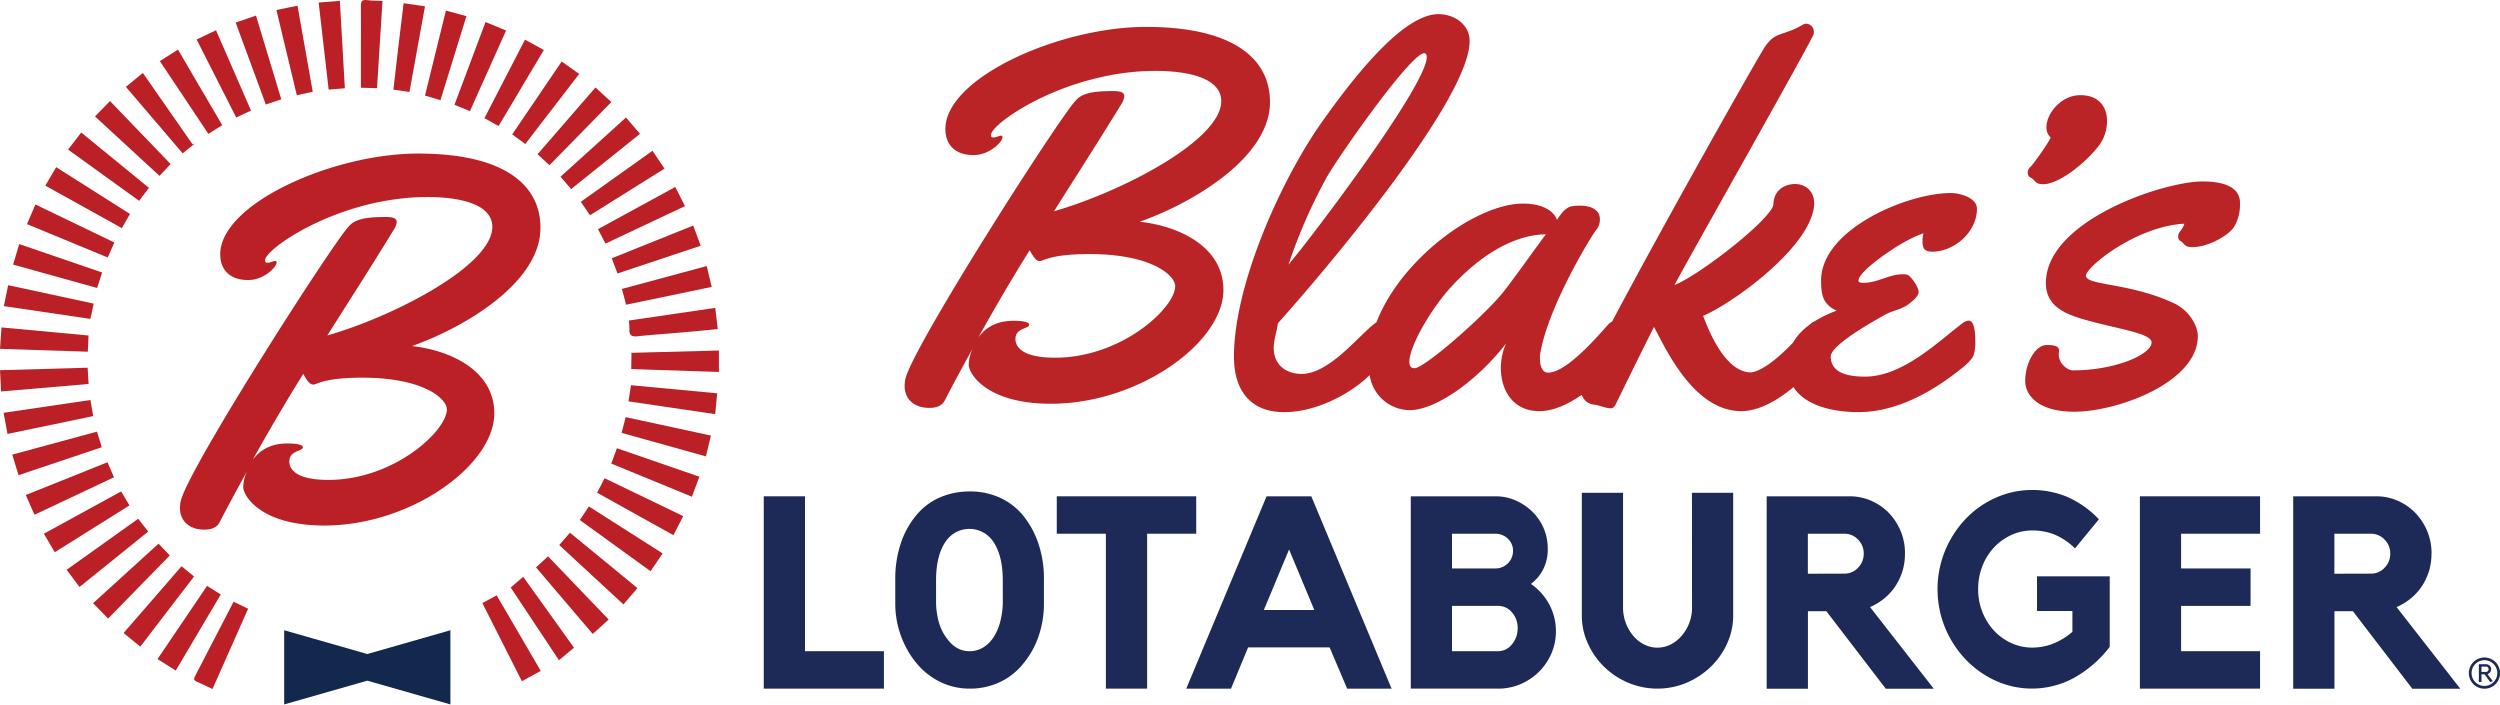 <svg id="Layer_1" data-name="Layer 1" xmlns="http://www.w3.org/2000/svg" viewBox="0 0 1000 282"><defs><style>.cls-1{fill:#1d2a57;}.cls-2{fill:#ba2427;}.cls-3{fill:#ba2025;}.cls-4{fill:#12284c;}</style></defs><polygon class="cls-1" points="322 260.48 353.57 260.48 353.57 275.45 305.5 275.45 305.5 198.52 322 198.52 322 260.48"/><path class="cls-1" d="M401.11,232.22q0-10.4-4.12-16a11.46,11.46,0,0,0-18.45,0q-4.12,5.63-4.12,16v8.12a30.92,30.92,0,0,0,1.08,8.39,19.27,19.27,0,0,0,3.26,6.66q3.67,5.08,9,5.09a10.46,10.46,0,0,0,5.47-1.46,13,13,0,0,0,4.18-4.11,21.5,21.5,0,0,0,2.71-6.34,31.7,31.7,0,0,0,1-8.23Zm-13.18-35.65a28.9,28.9,0,0,1,12,2.49,25.71,25.71,0,0,1,9.42,7.28,36.13,36.13,0,0,1,6,11.06,43.52,43.52,0,0,1,2.22,14.32v9.44a40,40,0,0,1-2.27,13.73,35,35,0,0,1-6.28,10.91,26.37,26.37,0,0,1-9.43,7.21,28,28,0,0,1-11.69,2.44,26.71,26.71,0,0,1-11.65-2.6,28.46,28.46,0,0,1-9.58-7.49,37,37,0,0,1-6.23-10.85,37.61,37.61,0,0,1-2.33-13.35v-9.44a44.45,44.45,0,0,1,2.17-14.26,33.9,33.9,0,0,1,5.95-11,25.23,25.23,0,0,1,9.48-7.38,29.56,29.56,0,0,1,12.19-2.49"/><polygon class="cls-1" points="422.71 198.52 478.49 198.52 478.49 213.49 458.85 213.49 458.85 275.45 442.35 275.45 442.35 213.49 422.71 213.49 422.71 198.52"/><path class="cls-1" d="M525.72,244l-10.09-24.2L505.54,244Zm-1.19-45.47,32.11,76.93H538.85l-7-16.49H499.24l-6.83,16.49H474.5l32.12-76.93Z"/><path class="cls-1" d="M599.24,260.48a7,7,0,0,0,5.54-2.75,9.74,9.74,0,0,0,2.28-6.42,9.26,9.26,0,0,0-2.28-6.36,7.11,7.11,0,0,0-5.54-2.59H580.8v18.12Zm-18.44-33.1h17.36a7,7,0,0,0,7.05-7,6.46,6.46,0,0,0-2.06-4.88,7,7,0,0,0-5-2H580.8Zm31.57,6.19a23.25,23.25,0,0,1,7.27,8.08,22.3,22.3,0,0,1,2.72,10.91,21.9,21.9,0,0,1-1.85,8.95,23.14,23.14,0,0,1-5,7.27,23.64,23.64,0,0,1-7.32,4.88,22.4,22.4,0,0,1-9,1.79H564.31V198.52h33.85a19.94,19.94,0,0,1,8.14,1.68,22.43,22.43,0,0,1,6.67,4.51,20.5,20.5,0,0,1,6.13,14.75,17.78,17.78,0,0,1-1.79,8.2,16.9,16.9,0,0,1-4.94,5.91"/><path class="cls-1" d="M676.78,197.11h16.49v49.15a26.73,26.73,0,0,1-2.39,11.07,30,30,0,0,1-6.52,9.33,31.79,31.79,0,0,1-9.62,6.4,30.18,30.18,0,0,1-23.54,0,30.9,30.9,0,0,1-9.61-6.4,30.32,30.32,0,0,1-6.47-9.33,26.58,26.58,0,0,1-2.39-11.07V197.11h16.49V243a17.3,17.3,0,0,0,1.08,6.13,17.53,17.53,0,0,0,2.92,5.1,13.74,13.74,0,0,0,4.38,3.53,11.76,11.76,0,0,0,10.75,0,14.67,14.67,0,0,0,4.38-3.53,17,17,0,0,0,3-5.1,17.3,17.3,0,0,0,1.08-6.13Z"/><path class="cls-1" d="M737.79,229.45a7.32,7.32,0,0,0,5.42-2.34,7.82,7.82,0,0,0,2.28-5.69,7.72,7.72,0,0,0-2.28-5.59,7.32,7.32,0,0,0-5.42-2.34H723.14v16Zm24.19-8a23.22,23.22,0,0,1-1,7,23.76,23.76,0,0,1-2.87,6.08,22.2,22.2,0,0,1-4.45,4.88,23.68,23.68,0,0,1-5.64,3.42l25.49,32.66h-19.2l-23.77-31h-7.37v31h-16.5V198.52h33.21a21.23,21.23,0,0,1,8.62,1.79,22.06,22.06,0,0,1,7.06,4.89A23.2,23.2,0,0,1,762,221.42"/><path class="cls-1" d="M814.81,230.53h29.08v28.21a46.34,46.34,0,0,1-14.43,12.48,35.13,35.13,0,0,1-31.36,1,38.31,38.31,0,0,1-12-8.63A41,41,0,0,1,778,251a40.77,40.77,0,0,1,0-30.65,41.29,41.29,0,0,1,8.08-12.59,37.82,37.82,0,0,1,12-8.57A35.32,35.32,0,0,1,812.86,196a36.12,36.12,0,0,1,13.94,2.72,39,39,0,0,1,12.75,9L830,219.35a26.32,26.32,0,0,0-8.58-5.69,24.4,24.4,0,0,0-8.46-1.47,19.93,19.93,0,0,0-8.52,1.85,22,22,0,0,0-6.89,5,23.24,23.24,0,0,0-4.61,7.43,24.9,24.9,0,0,0-1.68,9.17,24.56,24.56,0,0,0,1.68,9.12,24.15,24.15,0,0,0,4.61,7.43,21.64,21.64,0,0,0,6.89,5,19.93,19.93,0,0,0,8.52,1.85,22.86,22.86,0,0,0,8-1.47,27.42,27.42,0,0,0,8-4.83v-8.35H814.81Z"/><polygon class="cls-1" points="855.95 198.52 904.02 198.52 904.02 213.49 872.44 213.49 872.44 227.38 900.22 227.38 900.22 242.36 872.44 242.36 872.44 260.48 904.02 260.48 904.02 275.45 855.95 275.45 855.95 198.52"/><path class="cls-1" d="M948.4,229.45a7.32,7.32,0,0,0,5.42-2.34,7.82,7.82,0,0,0,2.28-5.69,7.72,7.72,0,0,0-2.28-5.59,7.32,7.32,0,0,0-5.42-2.34H933.75v16Zm24.19-8a23.22,23.22,0,0,1-1,7,23.76,23.76,0,0,1-2.87,6.08,22.2,22.2,0,0,1-4.45,4.88,23.68,23.68,0,0,1-5.64,3.42l25.49,32.66h-19.2l-23.76-31h-7.38v31h-16.5V198.52h33.21a21.23,21.23,0,0,1,8.62,1.79,22,22,0,0,1,7.06,4.89,23.2,23.2,0,0,1,6.45,16.22"/><path class="cls-2" d="M422,143.08c-13.54,0-15.82-4.65-15.82-7.44,0-4.65,5.49-4,5.49-5.78,0-.73-1.35-1.55-6.21-1.55-7.13,0-11.38,2.89-14.16,6.71,7.24-12.92,13.53-23.68,20.57-34.94,1.86,3.41,2.79,4.34,4.13,4.34s4.15-2.79,19.75-2.79c25.22,0,34.33,8.69,34.33,12.82,0,8.68-21.4,28.63-48.08,28.63M455.89,88.7C477.49,81.06,508,62.85,508,40.84c0-17.37-14.68-30.08-49.62-30.08-34.64,0-80.23,20.36-80.23,40.84,0,5.78,3.41,10.43,11.26,10.43C396,62,401,56.66,401,54.9a.55.55,0,0,0-.62-.62c-.62,0-2.06.72-3,.72-.61,0-1-.2-1-1,0-4.66,30.08-25.64,65.86-25.64,12.3,0,26.26,2.58,26.26,12.09,0,15.62-39.6,36.19-66.9,44.05,7.45-11.89,16.13-25.23,26.9-42.8a7.25,7.25,0,0,0,1.23-3.21c0-1.86-2.28-2.06-4.65-2.06-8.79,0-12.62,1.13-15,4-7.23,8.07-60.57,91.4-67.29,109.18a12.77,12.77,0,0,0-.94,4.76c0,4.86,3.31,8.79,9.93,8.79,2.79,0,5.07-.84,6.2-3.11,3.93-7.65,7.64-14.37,11.06-20.58a16.73,16.73,0,0,0-1.55,6.42c0,3.51,7,15.61,32.88,15.61,35.15,0,69-24.5,69-45.49,0-17.58-18.19-25.64-33.4-27.3"/><path class="cls-2" d="M601.17,117c-7.86,9.71-31.42,30.29-35.36,30.29-1.44,0-2.07-.92-2.07-2.57,0-6.21,8.89-21.92,18-31.33,16-16.74,29.58-19.65,36.6-19.65-5.48,7.34-12.51,17.38-17.16,23.26M530.69,70.92c4.12-7.44,33.48-49.62,39-49.62.83,0,1,.72,1,1.56,0,11.16-45.28,71.13-55.3,83a213,213,0,0,1,15.31-34.95m242,29.78c9.2,0,18.08-8,18.08-17.17,0-4.43-6.81-6.31-10.43-6.31-17.58,0-51.91,14.59-51.91,34.94,0,5.49.53,9.52,6.21,12.11a48.08,48.08,0,0,0-8.9,4.32,4.06,4.06,0,0,0-1.31.75,6.22,6.22,0,0,0-.47.46,23.42,23.42,0,0,0-6.77,7.27c-5,5.21-11.69,11.19-16.74,11.91-9.71,0-16.22-14.58-19.21-22.64,11.66-4.87,43.82-27.92,44.44-44.87,0-5.06-3.52-7.85-7.65-7.85-3.1,0-8.38,1.54-8.69,8.06C709.17,87.16,680,110,669.79,114c6.4-12,54.89-97.58,55.73-100.48v-.73a3.14,3.14,0,0,0-3-3.3c-1.65,0-1.85,1.24-7.75,3.3-3.61,1.35-5.59,1.35-8.69,5.79-1.49,1.74-41.08,71.9-61.25,110.07a3.75,3.75,0,0,0-1.05.66c-1.65,1.44-16.24,19.74-24.51,19.74-2.58,0-3.3-3.1-3.3-5.68a10.53,10.53,0,0,1,.31-2.89c3.41-18.62,20.67-46.84,22.22-48.5a6.59,6.59,0,0,0,1.45-4.34c0-3.72-3.52-5.37-7.86-5.37s-5.89.41-9.3,5.69c-1.14-3.42-5.58-6.52-13.54-6.52-19,0-49,22.37-58.68,47.5-5.73,3.61-18.35,20.63-29.92,20.63-6.3,0-11.16-3.72-11.16-10.34,0-3.41,1.25-6.5,1.66-9.92,17.58-19.54,76.7-89.13,76.7-112.89,0-6.73-6.19-10.76-12.5-10.76-14.17,0-33.91,25.22-46.62,43.21-16.44,23.27-35.15,65.13-35.15,93.77,0,13.34,6.4,22.23,20.15,22.23,11.74,0,25.48-6.43,34.14-14.82a16.32,16.32,0,0,0,16.09,14c10.34,0,27.09-11.88,38.46-26.67a24.32,24.32,0,0,0-2.08,9.82c0,8.69,4.67,17.26,15.41,17.26,5.63,0,11.59-2.79,16.87-6.49,1.18,2.1,1.94,3.39,5,3.91,1.57,0,4.66,1.45,6.62,1.45.72,0,1.45-.31,2.07-1.65.41-.83,8.47-17.37,15.29-30.92,4.87,9.1,16,33.7,34.95,33.7,7.1,0,14.72-4.5,20.84-9.61,5,7.8,16.58,10,26,10,16.75,0,32-9.93,41.86-18,1.55-1.24,3.63-3.21,4.24-4.86a17.11,17.11,0,0,0,.62-5.57c0-1.87,0-8.17-2.68-8.17a4.91,4.91,0,0,0-2.38,1c-9.51,7.14-23.88,21.4-39,21.4-5.47,0-13.75-.82-13.75-8.07,0-4.65,17.58-14.36,21.82-16.75,3.2-1.75,6.72-2,9.71-4.45,1.34-1.13,3.62-2.88,3.62-4.64s-2.69-5.9-4.44-6.82a7,7,0,0,0-2.06-.21c-5.28,0-9.93,3.42-15.51,3.42-.42,0-2.07,0-2.07-.83,0-3.84,14.15-13.14,17.58-15a49.05,49.05,0,0,1,8.46-4,10.86,10.86,0,0,0-.41,2.7c0,3,.41,4.64,3.73,4.64"/><path class="cls-2" d="M881,72.58c-15.73,0-62.65,15.72-62.65,40.63,0,9.2,7.65,12.3,14.58,14.37,13.55,4,27.7,5.58,27.7,9.41,0,4.65-14.15,11.16-31.53,11.16-1.87,0-5.58-2.48-5.58-6.3,0-.52.1-1.14.1-1.65,0-2-2.48-2.18-5.07-2.18-4.23,0-8.47,6.93-8.47,14.37,0,5.28,4.65,12.3,19.64,12.3,17.16,0,49.42-11.68,49.42-30.29,0-3.82-3.21-10.13-9.62-13.13-17.78-8.27-35.14-7-35.14-11,0-3.42,20-19.75,39.38-20.79-.94,2.89-2.48,3.21-2.48,5a2,2,0,0,0,1,2c1.45.73,1.25,2.37,4.66,2.37,6.09,0,13.85-4.23,16.54-7.85A17.07,17.07,0,0,0,896,82.19v-.72c0-1.87.21-8.89-15-8.89"/><path class="cls-2" d="M812.32,71.07c1.78.84,1.57,2.62,4.91,2.62,6.68,0,17.75-9.2,22.65-15.88a16.54,16.54,0,0,0,2.93-9.5c0-4.8-2.61-10.24-10.65-10.24-7.73,0-13.57,7.32-13.57,12.75A5.39,5.39,0,0,0,820.26,55c-.83,2.21-7.32,11.19-8.14,11.81a2.79,2.79,0,0,0-1,2.19,2.09,2.09,0,0,0,1.15,2.09"/><path class="cls-1" d="M993.78,263a6,6,0,0,1,2.42.49,6.39,6.39,0,0,1,2,1.33,6.2,6.2,0,0,1,1.33,2,6,6,0,0,1,.49,2.43,5.94,5.94,0,0,1-.49,2.41,6.16,6.16,0,0,1-1.33,2,6.41,6.41,0,0,1-2,1.34,6.34,6.34,0,0,1-4.84,0,6.41,6.41,0,0,1-2-1.34,6.33,6.33,0,0,1-1.33-2,5.94,5.94,0,0,1-.49-2.41,6,6,0,0,1,.49-2.43,6.16,6.16,0,0,1,3.31-3.32A6,6,0,0,1,993.78,263Zm0,11.37a5,5,0,0,0,2-.41,5.05,5.05,0,0,0,1.62-1.1,5.24,5.24,0,0,0,1.11-1.63,4.91,4.91,0,0,0,.4-2,5,5,0,0,0-.4-2,5.22,5.22,0,0,0-2.73-2.74,5,5,0,0,0-2-.41,5.05,5.05,0,0,0-2,.41,5.26,5.26,0,0,0-1.63,1.1,5.09,5.09,0,0,0-1.51,3.65,5.09,5.09,0,0,0,.4,2,5.24,5.24,0,0,0,1.11,1.63,5.15,5.15,0,0,0,3.64,1.51Zm1.8-5a2.19,2.19,0,0,1-.57.29l2.12,2.81-1.07.34-2.22-3.08h-1.25v3.08h-1.05v-7.12h2.88a1.86,1.86,0,0,1,.79.16,2.23,2.23,0,0,1,.67.44,2.47,2.47,0,0,1,.44.63,3,3,0,0,1,.12.4,1.67,1.67,0,0,1,0,.39,1.62,1.62,0,0,1-.13.66,1.88,1.88,0,0,1-.12.3c-.06.09-.12.19-.18.27A1.65,1.65,0,0,1,995.58,269.35Zm-1.16-.61a1.09,1.09,0,0,0,.41-.09,1,1,0,0,0,.33-.23l.11-.16a.46.46,0,0,0,.09-.17.91.91,0,0,0,.09-.42.76.76,0,0,0-.09-.4.66.66,0,0,0-.09-.19,1.11,1.11,0,0,0-.11-.16,1.17,1.17,0,0,0-.33-.24.7.7,0,0,0-.19-.06l-.22,0h-1.83v2.14Z"/><path class="cls-3" d="M56.11,258.66c-2.33-1.91-4.41-3.62-6.67-5.46,7.83-9,15.46-17.81,23.18-26.71l5,4.1L56.11,258.66"/><path class="cls-3" d="M31.8,234.79c-1.78-2.38-3.4-4.53-5.15-6.88L55.28,207.5l4,5.13c-9.1,7.35-18.17,14.66-27.48,22.16"/><path class="cls-3" d="M43,184.9c.86,2,1.67,3.86,2.59,6l-31.79,15L10.31,198,43,184.9"/><path class="cls-3" d="M63.42,217.47l4.5,4.7L43.24,247.43c-2.05-2.09-3.92-4-6-6.16,8.75-8,17.35-15.79,26.17-23.8"/><path class="cls-3" d="M21.9,220.89l-4.35-7.41,30.91-16.92c1.12,1.88,2.14,3.62,3.32,5.61L21.9,220.89"/><path class="cls-3" d="M36.16,160c.39,2.22.73,4.19,1.13,6.43L3,173.57c-.53-2.88-1-5.53-1.55-8.45L36.16,160"/><path class="cls-3" d="M.45,156.64c-.15-3-.3-5.61-.45-8.56l35.05-1,.39,6.5-35,3"/><path class="cls-3" d="M27.23,59.83c1.86-2.4,3.49-4.52,5.26-6.82L59.57,75.13l-3.93,5.2L27.23,59.83"/><path class="cls-3" d="M38.79,172.65c.65,2.13,1.22,4,1.92,6.24L7.41,190.07c-.82-2.68-1.6-5.25-2.51-8.22l33.89-9.2"/><path class="cls-3" d="M1.55,122.45c.58-2.85,1.11-5.39,1.71-8.38l34.22,7.38c-.48,2.23-.9,4.18-1.32,6.11L1.55,122.45"/><path class="cls-3" d="M38,46.57l6-6.15,24.25,25.2L63.8,70.34,38,46.57"/><path class="cls-3" d="M50.35,34.74l6.79-5.57L77.06,57.79l1-.46-5,4L50.35,34.74"/><path class="cls-3" d="M35.42,134.2c-.11,2.3-.2,4.25-.29,6.48L0,139.54c.2-2.82.39-5.51.61-8.57l34.79,3.23"/><path class="cls-3" d="M14.17,81.79,45.74,97c-.92,2.06-1.76,4-2.65,6L10.8,89.65C11.93,87,13,84.58,14.17,81.79"/><path class="cls-3" d="M22.47,66.87,52,85.6l-3.27,5.65-30.6-17,4.36-7.4"/><path class="cls-3" d="M40.85,109c-.68,2.14-1.24,3.93-2,6.19l-33.6-9.35c.82-2.8,1.56-5.3,2.42-8.21L40.85,109"/><path class="cls-3" d="M188,44.47l-6.21-2.56C185.92,30.84,190,20,194.21,8.81l8.22,3.4c-4.9,10.92-9.65,21.53-14.46,32.26"/><path class="cls-3" d="M219.8,66.1c-1.75-1.61-3.17-2.93-4.77-4.42C222.78,52.77,230.41,44,238.18,35l6.36,5.82c-8.29,8.45-16.42,16.76-24.74,25.25"/><path class="cls-3" d="M82.81,234.34l5.49,3.46-18,30.43L63,263.63l19.83-29.29"/><path class="cls-3" d="M204.84,53.83c6.62-9.78,13.15-19.4,19.83-29.24l7,5-21.56,28-5.24-3.83"/><path class="cls-3" d="M270.09,74.75,274,82.44l-31.81,15-3-5.78,30.94-16.89"/><path class="cls-3" d="M199.43,50.42c-1.93-1.09-3.63-2-5.66-3.16L210,15.86,217.53,20c-6.09,10.22-12.07,20.26-18.1,30.41"/><path class="cls-3" d="M228.46,75.62l-4.26-4.93L250.39,47,256,53.53,228.46,75.62"/><path class="cls-3" d="M252.34,154.08l34.54,3.25c-.26,2.74-.53,5.46-.81,8.33l-34.68-5.11c.32-2.14.61-4.12,1-6.47"/><path class="cls-3" d="M287.56,140.21c0,3.08,0,5.68,0,8.58l-35.06-1.17c0-2.19.06-4.13.09-6.49l34.94-.92"/><path class="cls-3" d="M236,86.1c-1.25-1.84-2.37-3.45-3.68-5.38L261,60.31l4.81,7.13C255.82,73.68,246,79.82,236,86.1"/><path class="cls-3" d="M282.68,106.42c.7,2.88,1.32,5.5,2,8.35l-34.26,7.11c-.54-2.07-1-4-1.65-6.31l33.91-9.15"/><path class="cls-3" d="M93.41,240.68l5.84,2.82L85,275.6c-2.3-1.08-4.36-2.06-6.43-3-1.44-.66-.88-1.53-.38-2.49q5.88-11.33,11.75-22.67c1.12-2.18,2.25-4.37,3.49-6.75"/><path class="cls-3" d="M153,.39c-.74,11.77-1.46,23.23-2.19,34.88l-6.45-.18c0-5.51,0-10.79,0-16.06,0-5.54.08-11.08,0-16.62,0-1.95.55-2.61,2.5-2.36s4,.24,6.2.34"/><path class="cls-3" d="M135.94.31c.69,11.94,1.33,23.38,2,35-2.19.19-4.11.34-6.48.53-1.34-11.56-2.68-23.06-4-34.82l8.54-.68"/><path class="cls-3" d="M231.91,208l3.65-5.42c9.87,6.3,19.58,12.49,29.49,18.79-1.65,2.42-3.14,4.64-4.82,7.13L231.91,208"/><path class="cls-3" d="M247,109.4c-.77-2-1.48-3.93-2.3-6.09l32.58-13.09c1,2.66,1.94,5.23,3,8.07L247,109.4"/><path class="cls-3" d="M286.11,123.15c.35,2.88.66,5.53,1,8.49-5.18.48-10.14,1-15.11,1.41-5.59.49-11.19.83-16.77,1.44-2.29.25-3.58-.13-3.47-2.72a34,34,0,0,0-.21-3.56l34.54-5.06"/><path class="cls-3" d="M192.94,241.23l5.73-3.09c5.87,10.06,11.7,20,17.63,30.22l-7.55,4.12c-5.31-10.5-10.51-20.76-15.81-31.25"/><path class="cls-3" d="M88.88,50.06c-1.92,1.2-3.62,2.28-5.53,3.49L63.93,24.43l7.27-4.59c5.91,10.09,11.7,20,17.68,30.22"/><path class="cls-3" d="M112.52,39.73l-6.19,2.08L94.26,9l8.14-2.75c3.39,11.25,6.71,22.24,10.12,33.52"/><path class="cls-3" d="M243.46,247.81c-2.15,1.95-4.16,3.77-6.36,5.78-7.6-8.91-15.09-17.7-22.7-26.65l4.82-4.39,24.24,25.26"/><path class="cls-3" d="M86.4,12.1c4.74,10.87,9.32,21.4,14,32.12L94.49,47C89.23,36.65,84,26.37,78.65,15.8l7.75-3.7"/><path class="cls-3" d="M229.58,259.09l-6,5L204.28,235c1.73-1.49,3.26-2.81,5-4.28,7,9.71,13.68,19.12,20.31,28.37"/><path class="cls-3" d="M178.33,4.21l8.24,2.27c-3.49,11.29-6.9,22.34-10.39,33.59L170,38.22c2.79-11.38,5.57-22.6,8.37-34"/><path class="cls-3" d="M223.7,218l4.29-4.91,27,22.16-5.63,6.51c-8.58-7.93-17-15.72-25.7-23.76"/><path class="cls-3" d="M110.56,4,119,2.29c2.06,11.64,4.06,22.93,6.1,34.4l-6.37,1.4C116,26.77,113.35,15.56,110.56,4"/><path class="cls-3" d="M238.83,197.08c1.07-2.05,2-3.77,3-5.79l31.45,15.16c-1.32,2.56-2.54,4.94-3.91,7.62l-30.57-17"/><path class="cls-3" d="M284.37,174.23c-.71,2.91-1.29,5.37-2,8.33l-33.73-9.41c.55-2.12,1.08-4.11,1.64-6.29l34.1,7.37"/><path class="cls-3" d="M161.44,1.28,170,2.53c-2.1,11.49-4.15,22.8-6.22,34.26l-6.42-.95C158.67,24.38,160,13,161.44,1.28"/><path class="cls-3" d="M244.5,185.43l2.26-6.14,33,11.4c-1,2.7-1.93,5.21-3,8L244.5,185.43"/><path class="cls-3" d="M178.76,163.72c0,8.57-21.11,28.24-47.42,28.24-13.36,0-15.61-4.58-15.61-7.33,0-4.6,5.41-4,5.41-5.72,0-.71-1.33-1.53-6.12-1.53-7,0-11.21,2.86-14,6.63,7.14-12.74,13.36-23.35,20.29-34.47,1.85,3.36,2.75,4.28,4.08,4.28s4.08-2.75,19.49-2.75c24.88,0,33.85,8.57,33.85,12.65M216.19,91.1c0-17.13-14.48-29.68-48.95-29.68-34.17,0-79.15,20.1-79.15,40.29,0,5.7,3.37,10.3,11.12,10.3,6.53,0,11.43-5.3,11.43-7a.55.55,0,0,0-.62-.61c-.61,0-2,.71-3,.71-.62,0-1-.2-1-1,0-4.59,29.68-25.3,65-25.3,12.14,0,25.91,2.55,25.91,11.94,0,15.4-39.06,35.69-66,43.44,7.35-11.73,15.92-24.89,26.53-42.22a6.86,6.86,0,0,0,1.22-3.17c0-1.83-2.24-2-4.59-2-8.67,0-12.44,1.12-14.79,4-7.14,8-59.77,90.15-66.39,107.7a12.59,12.59,0,0,0-.92,4.69c0,4.79,3.27,8.66,9.79,8.66,2.76,0,5-.81,6.12-3.05,3.88-7.56,7.55-14.18,10.91-20.3a16.38,16.38,0,0,0-1.52,6.32c0,3.47,6.93,15.39,32.43,15.39,34.68,0,68-24.16,68-44.87,0-17.33-17.95-25.29-32.94-26.92,21.31-7.54,51.4-25.5,51.4-47.22"/><polygon class="cls-4" points="146.92 261.61 113.67 252.1 113.67 260.96 113.67 272.92 113.67 281.77 146.92 272.27 180.16 281.77 180.16 272.92 180.16 260.96 180.16 252.1 146.92 261.61"/></svg>